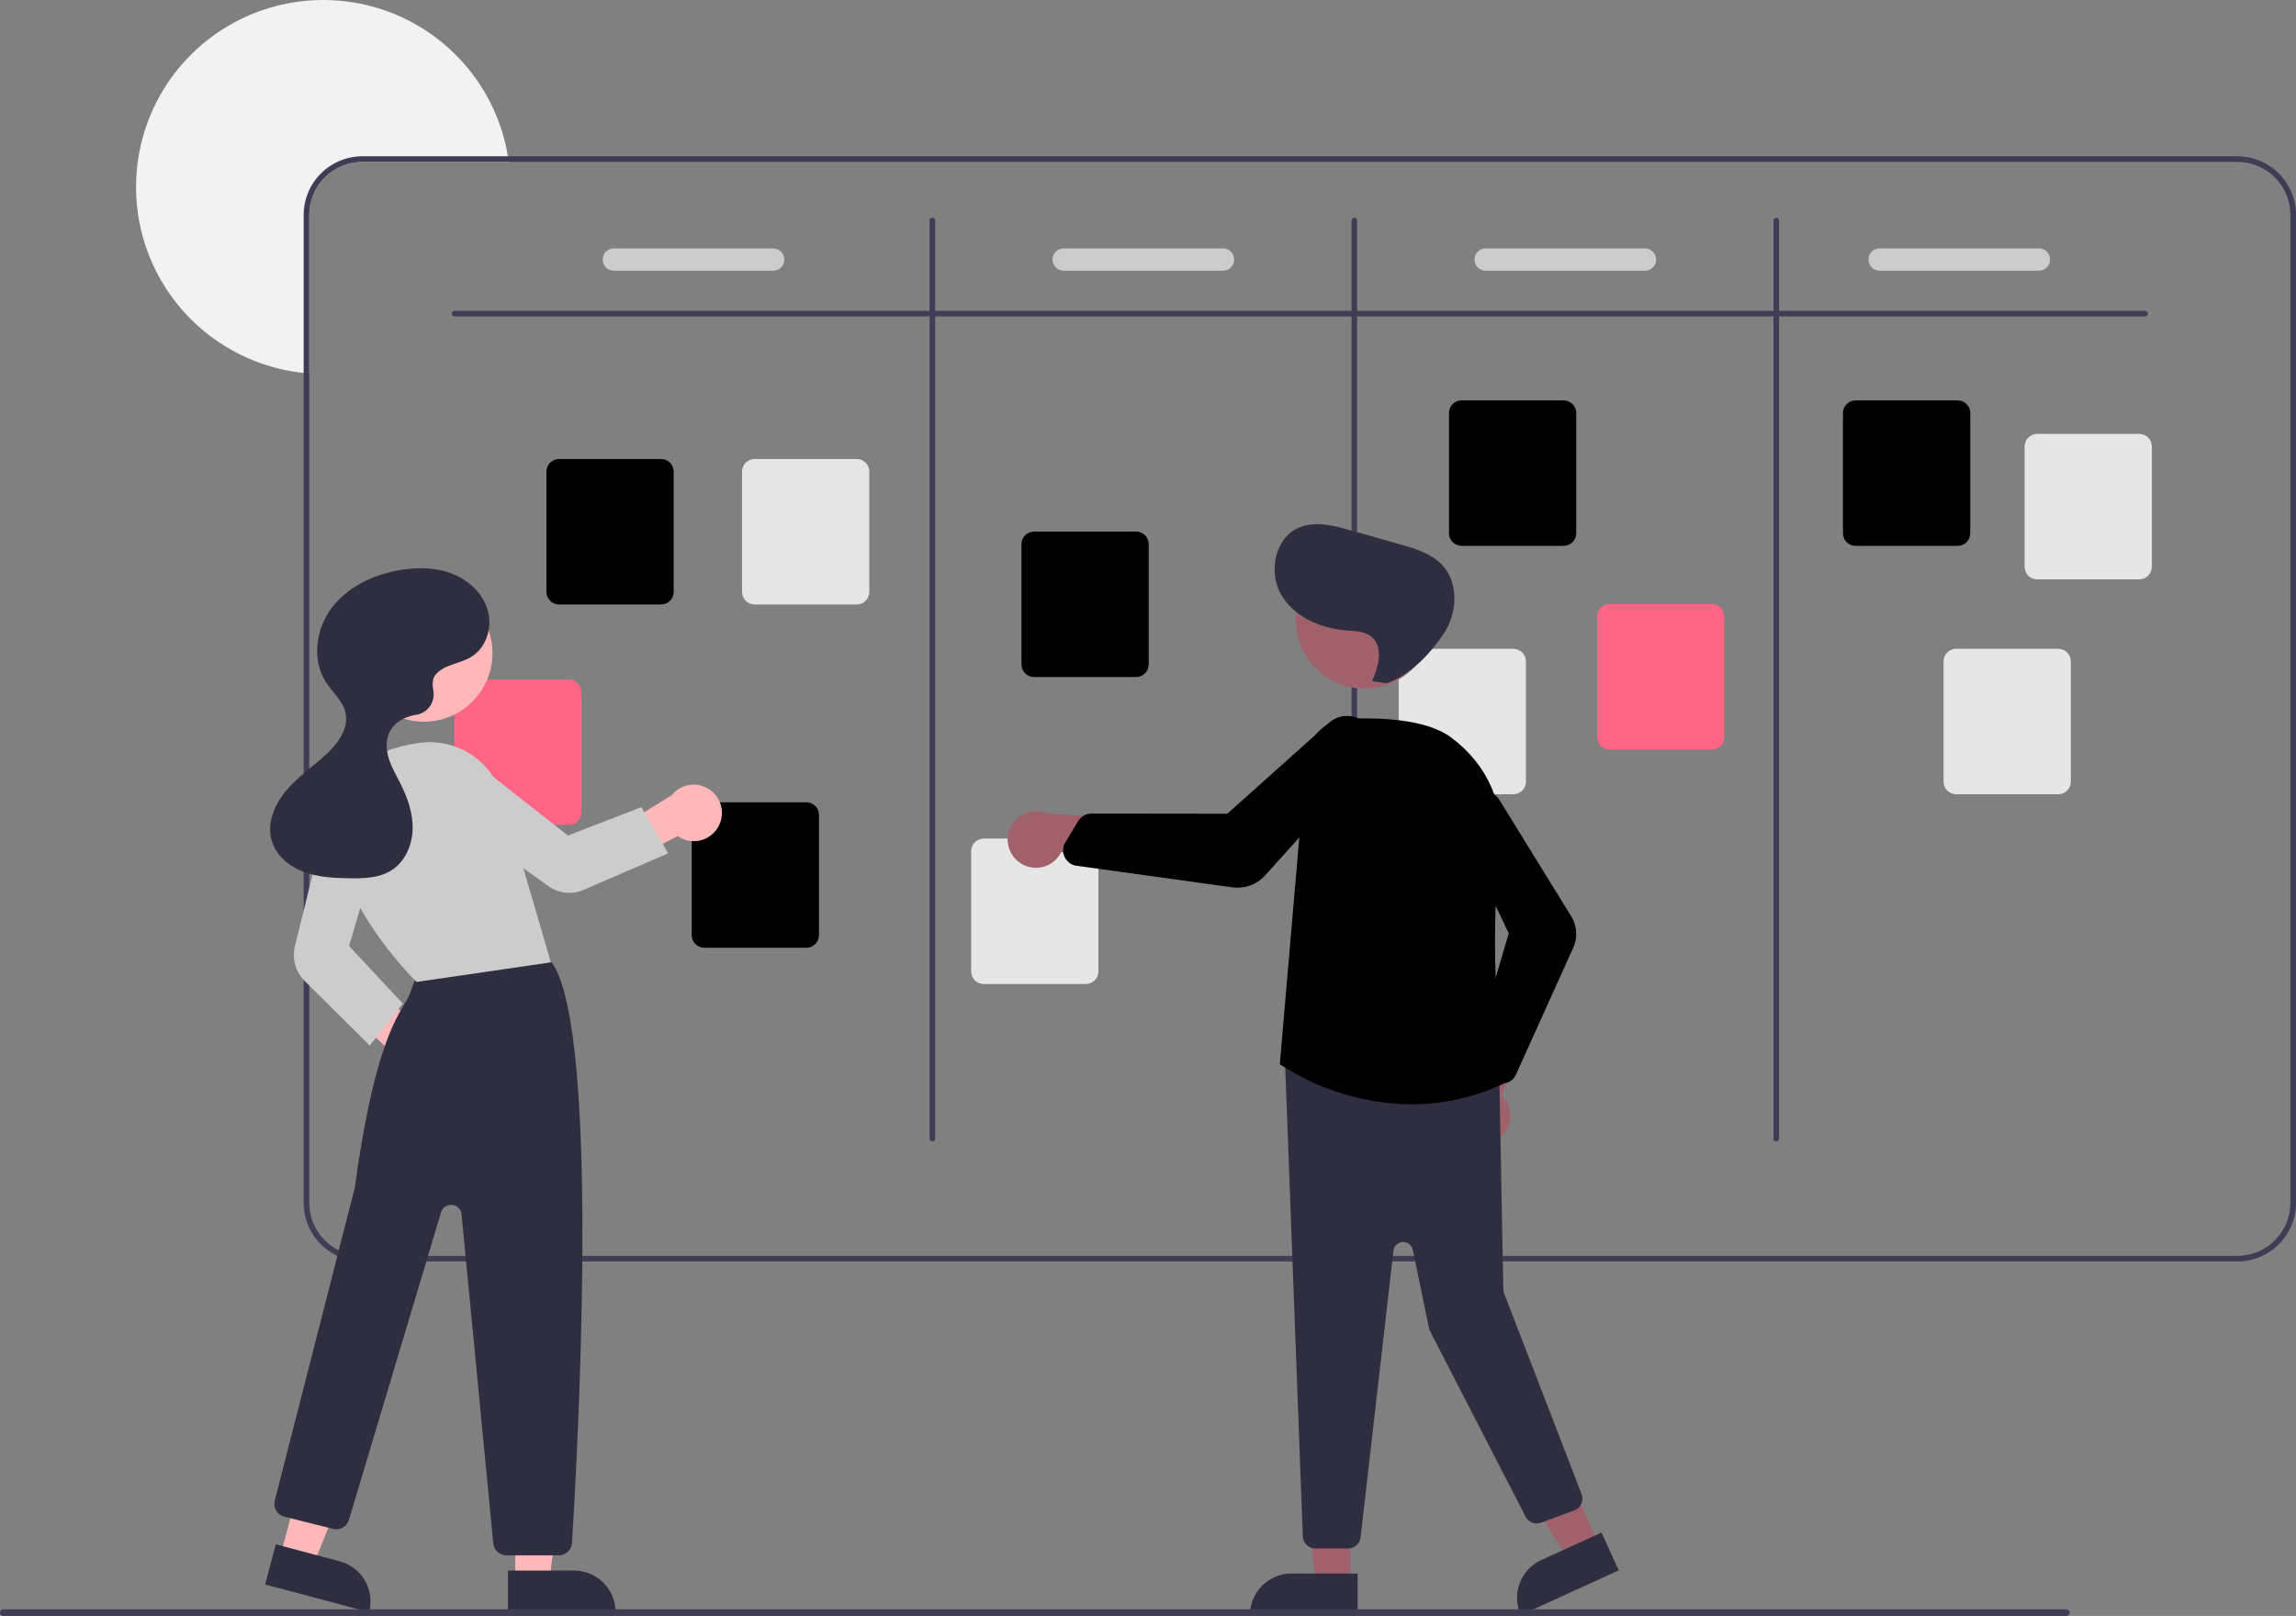 <svg width="402" height="283" viewBox="0 0 402 283" fill="none" xmlns="http://www.w3.org/2000/svg">
<rect x="0" y="0" width="402" height="283" fill="#808080" stroke="none"/>
<g clip-path="url(#clip0)">
<path d="M89.08 28.348H63.443C60.979 28.351 58.615 29.33 56.873 31.071C55.13 32.812 54.15 35.173 54.148 37.635V65.402C53.82 65.382 53.492 65.353 53.169 65.314C47.096 64.675 41.322 62.355 36.498 58.613C31.674 54.872 27.992 49.859 25.867 44.139C23.743 38.419 23.26 32.22 24.474 26.24C25.687 20.261 28.548 14.739 32.735 10.297C36.922 5.856 42.267 2.671 48.169 1.102C54.07 -0.468 60.293 -0.358 66.136 1.417C71.979 3.192 77.209 6.562 81.237 11.148C85.265 15.734 87.93 21.353 88.933 27.371C88.987 27.694 89.036 28.021 89.08 28.348Z" fill="#F2F2F2"/>
<path d="M391.726 27.371H63.443C60.719 27.374 58.108 28.456 56.182 30.38C54.256 32.305 53.172 34.914 53.169 37.635V210.658C53.172 213.379 54.256 215.988 56.182 217.913C58.108 219.837 60.719 220.919 63.443 220.922H391.726C394.45 220.919 397.061 219.837 398.987 217.913C400.914 215.988 401.997 213.379 402 210.658V37.635C401.997 34.914 400.914 32.305 398.987 30.38C397.061 28.456 394.45 27.374 391.726 27.371ZM401.022 210.658C401.019 213.12 400.039 215.481 398.296 217.222C396.554 218.963 394.191 219.942 391.726 219.945H63.443C60.979 219.942 58.616 218.963 56.873 217.222C55.13 215.481 54.15 213.12 54.148 210.658V37.635C54.15 35.173 55.13 32.812 56.873 31.071C58.616 29.33 60.979 28.351 63.443 28.348H391.726C394.191 28.351 396.554 29.33 398.296 31.071C400.039 32.812 401.019 35.173 401.022 37.635V210.658Z" fill="#3F3D56"/>
<path d="M375.581 55.411H79.588C79.459 55.411 79.334 55.36 79.242 55.268C79.151 55.176 79.099 55.052 79.099 54.922C79.099 54.793 79.151 54.669 79.242 54.577C79.334 54.485 79.459 54.434 79.588 54.434H375.581C375.711 54.434 375.835 54.485 375.927 54.577C376.019 54.669 376.07 54.793 376.07 54.922C376.07 55.052 376.019 55.176 375.927 55.268C375.835 55.36 375.711 55.411 375.581 55.411Z" fill="#3F3D56"/>
<path d="M163.249 199.905C163.119 199.905 162.995 199.854 162.903 199.762C162.811 199.67 162.76 199.546 162.76 199.416V38.612C162.76 38.483 162.811 38.358 162.903 38.267C162.995 38.175 163.119 38.124 163.249 38.124C163.379 38.124 163.503 38.175 163.595 38.267C163.687 38.358 163.738 38.483 163.738 38.612V199.416C163.738 199.546 163.687 199.67 163.595 199.762C163.503 199.854 163.379 199.905 163.249 199.905V199.905Z" fill="#3F3D56"/>
<path d="M237.125 199.905C236.995 199.905 236.871 199.854 236.779 199.762C236.687 199.67 236.636 199.546 236.636 199.416V38.612C236.636 38.483 236.687 38.358 236.779 38.267C236.871 38.175 236.995 38.124 237.125 38.124C237.255 38.124 237.379 38.175 237.471 38.267C237.563 38.358 237.614 38.483 237.614 38.612V199.416C237.614 199.546 237.563 199.67 237.471 199.762C237.379 199.854 237.255 199.905 237.125 199.905V199.905Z" fill="#3F3D56"/>
<path d="M311.001 199.905C310.871 199.905 310.746 199.854 310.655 199.762C310.563 199.67 310.511 199.546 310.511 199.416V38.612C310.511 38.483 310.563 38.358 310.655 38.267C310.746 38.175 310.871 38.124 311.001 38.124C311.13 38.124 311.255 38.175 311.347 38.267C311.438 38.358 311.49 38.483 311.49 38.612V199.416C311.49 199.546 311.438 199.67 311.347 199.762C311.255 199.854 311.13 199.905 311.001 199.905V199.905Z" fill="#3F3D56"/>
<path d="M115.751 105.86H97.874C97.29 105.86 96.731 105.628 96.318 105.216C95.905 104.803 95.673 104.244 95.673 103.661V82.586C95.673 82.002 95.905 81.444 96.318 81.031C96.731 80.619 97.29 80.387 97.874 80.386H115.751C116.335 80.387 116.894 80.619 117.307 81.031C117.72 81.444 117.952 82.002 117.953 82.586V103.661C117.952 104.244 117.72 104.803 117.307 105.216C116.894 105.628 116.335 105.86 115.751 105.86V105.86Z" fill="black"/>
<path d="M141.192 165.979H123.315C122.731 165.978 122.172 165.746 121.759 165.334C121.346 164.921 121.114 164.362 121.113 163.779V142.704C121.114 142.121 121.346 141.562 121.759 141.149C122.172 140.737 122.731 140.505 123.315 140.504H141.192C141.776 140.505 142.335 140.737 142.748 141.149C143.161 141.562 143.393 142.121 143.393 142.704V163.779C143.393 164.362 143.161 164.921 142.748 165.334C142.335 165.746 141.776 165.978 141.192 165.979V165.979Z" fill="black"/>
<path d="M198.923 118.568H181.046C180.462 118.568 179.902 118.336 179.49 117.923C179.077 117.511 178.845 116.952 178.844 116.369V95.294C178.845 94.71 179.077 94.151 179.49 93.739C179.902 93.327 180.462 93.095 181.046 93.094H198.923C199.506 93.095 200.066 93.327 200.479 93.739C200.891 94.151 201.124 94.71 201.124 95.294V116.369C201.124 116.952 200.891 117.511 200.479 117.923C200.066 118.336 199.506 118.568 198.923 118.568V118.568Z" fill="black"/>
<path d="M273.777 95.596H255.9C255.316 95.596 254.757 95.364 254.344 94.951C253.931 94.539 253.699 93.98 253.698 93.397V72.322C253.699 71.738 253.931 71.179 254.344 70.767C254.757 70.355 255.316 70.123 255.9 70.122H273.777C274.361 70.123 274.92 70.355 275.333 70.767C275.746 71.179 275.978 71.738 275.979 72.322V93.397C275.978 93.98 275.746 94.539 275.333 94.951C274.92 95.364 274.361 95.596 273.777 95.596V95.596Z" fill="black"/>
<path d="M342.76 95.596H324.883C324.3 95.596 323.74 95.364 323.327 94.951C322.915 94.539 322.682 93.98 322.682 93.397V72.322C322.682 71.738 322.915 71.179 323.327 70.767C323.74 70.355 324.3 70.123 324.883 70.122H342.76C343.344 70.123 343.904 70.355 344.316 70.767C344.729 71.179 344.961 71.738 344.962 72.322V93.397C344.961 93.98 344.729 94.539 344.316 94.951C343.904 95.364 343.344 95.596 342.76 95.596V95.596Z" fill="black"/>
<path d="M374.561 101.462H356.684C356.101 101.461 355.541 101.229 355.128 100.817C354.715 100.404 354.483 99.845 354.483 99.262V78.187C354.483 77.604 354.715 77.045 355.128 76.632C355.541 76.22 356.101 75.988 356.684 75.987H374.561C375.145 75.988 375.704 76.22 376.117 76.632C376.53 77.045 376.762 77.604 376.763 78.187V99.262C376.762 99.845 376.53 100.404 376.117 100.817C375.704 101.229 375.145 101.461 374.561 101.462Z" fill="#E6E6E6"/>
<path d="M360.373 139.097H342.496C341.912 139.096 341.353 138.864 340.94 138.452C340.527 138.039 340.295 137.48 340.295 136.897V115.822C340.295 115.239 340.527 114.68 340.94 114.267C341.353 113.855 341.912 113.623 342.496 113.622H360.373C360.957 113.623 361.516 113.855 361.929 114.267C362.342 114.68 362.574 115.239 362.575 115.822V136.897C362.574 137.48 362.342 138.039 361.929 138.452C361.516 138.864 360.957 139.096 360.373 139.097Z" fill="#E6E6E6"/>
<path d="M299.707 131.276H281.83C281.246 131.276 280.687 131.044 280.274 130.631C279.861 130.219 279.629 129.66 279.628 129.077V108.001C279.629 107.418 279.861 106.859 280.274 106.447C280.687 106.035 281.246 105.803 281.83 105.802H299.707C300.291 105.803 300.85 106.035 301.263 106.447C301.676 106.859 301.908 107.418 301.908 108.001V129.077C301.908 129.66 301.676 130.219 301.263 130.631C300.85 131.044 300.291 131.276 299.707 131.276Z" fill="#FF6584"/>
<path d="M264.971 139.097H247.094C246.51 139.096 245.95 138.864 245.538 138.452C245.125 138.039 244.893 137.48 244.892 136.897V115.822C244.893 115.239 245.125 114.68 245.538 114.267C245.95 113.855 246.51 113.623 247.094 113.622H264.971C265.554 113.623 266.114 113.855 266.527 114.267C266.939 114.68 267.171 115.239 267.172 115.822V136.897C267.171 137.48 266.939 138.039 266.527 138.452C266.114 138.864 265.554 139.096 264.971 139.097V139.097Z" fill="#E6E6E6"/>
<path d="M190.116 172.333H172.239C171.656 172.332 171.096 172.1 170.683 171.688C170.27 171.275 170.038 170.716 170.038 170.133V149.058C170.038 148.475 170.27 147.916 170.683 147.503C171.096 147.091 171.656 146.859 172.239 146.858H190.116C190.7 146.859 191.26 147.091 191.672 147.503C192.085 147.916 192.317 148.475 192.318 149.058V170.133C192.317 170.716 192.085 171.275 191.672 171.688C191.26 172.1 190.7 172.332 190.116 172.333Z" fill="#E6E6E6"/>
<path d="M99.606 144.473H81.729C81.145 144.472 80.586 144.24 80.173 143.828C79.76 143.416 79.528 142.857 79.528 142.274V121.198C79.528 120.615 79.76 120.056 80.173 119.644C80.586 119.231 81.145 118.999 81.729 118.999H99.606C100.19 118.999 100.749 119.231 101.162 119.644C101.575 120.056 101.807 120.615 101.808 121.198V142.274C101.807 142.857 101.575 143.416 101.162 143.828C100.749 144.24 100.19 144.472 99.606 144.473V144.473Z" fill="#FF6584"/>
<path d="M149.998 105.86H132.121C131.538 105.86 130.978 105.628 130.565 105.216C130.152 104.803 129.92 104.244 129.92 103.661V82.586C129.92 82.002 130.152 81.444 130.565 81.031C130.978 80.619 131.538 80.387 132.121 80.386H149.998C150.582 80.387 151.141 80.619 151.554 81.031C151.967 81.444 152.199 82.002 152.2 82.586V103.661C152.199 104.244 151.967 104.803 151.554 105.216C151.141 105.628 150.582 105.86 149.998 105.86V105.86Z" fill="#E6E6E6"/>
<path d="M135.362 47.41H107.475C106.956 47.41 106.458 47.204 106.091 46.838C105.724 46.471 105.518 45.974 105.518 45.455C105.518 44.937 105.724 44.439 106.091 44.073C106.458 43.706 106.956 43.5 107.475 43.5H135.362C135.881 43.5 136.379 43.706 136.746 44.073C137.113 44.439 137.319 44.937 137.319 45.455C137.319 45.974 137.113 46.471 136.746 46.838C136.379 47.204 135.881 47.41 135.362 47.41Z" fill="#CCCCCC"/>
<path d="M214.13 47.41H186.243C185.724 47.41 185.227 47.204 184.86 46.838C184.493 46.471 184.287 45.974 184.287 45.455C184.287 44.937 184.493 44.439 184.86 44.073C185.227 43.706 185.724 43.5 186.243 43.5H214.13C214.649 43.5 215.147 43.706 215.514 44.073C215.881 44.439 216.087 44.937 216.087 45.455C216.087 45.974 215.881 46.471 215.514 46.838C215.147 47.204 214.649 47.41 214.13 47.41Z" fill="#CCCCCC"/>
<path d="M288.006 47.41H260.119C259.6 47.41 259.103 47.204 258.736 46.838C258.369 46.471 258.162 45.974 258.162 45.455C258.162 44.937 258.369 44.439 258.736 44.073C259.103 43.706 259.6 43.5 260.119 43.5H288.006C288.525 43.5 289.023 43.706 289.39 44.073C289.757 44.439 289.963 44.937 289.963 45.455C289.963 45.974 289.757 46.471 289.39 46.838C289.023 47.204 288.525 47.41 288.006 47.41Z" fill="#CCCCCC"/>
<path d="M356.99 47.41H329.103C328.584 47.41 328.086 47.204 327.719 46.838C327.352 46.471 327.146 45.974 327.146 45.455C327.146 44.937 327.352 44.439 327.719 44.073C328.086 43.706 328.584 43.5 329.103 43.5H356.99C357.509 43.5 358.006 43.706 358.373 44.073C358.74 44.439 358.947 44.937 358.947 45.455C358.947 45.974 358.74 46.471 358.373 46.838C358.006 47.204 357.509 47.41 356.99 47.41Z" fill="#CCCCCC"/>
<path d="M72.902 190.565C72.186 190.495 71.494 190.269 70.875 189.903C70.256 189.537 69.725 189.04 69.32 188.447C68.914 187.854 68.643 187.179 68.527 186.47C68.41 185.761 68.451 185.035 68.645 184.343L56.105 172.681L62.735 171L75.067 180.993C76.209 181.396 77.162 182.205 77.747 183.264C78.332 184.323 78.507 185.56 78.241 186.74C77.974 187.92 77.283 188.961 76.299 189.666C75.315 190.371 74.106 190.691 72.902 190.565V190.565Z" fill="#FFB8B8"/>
<path d="M90.219 276.765H96.217L99.07 253.652H90.218L90.219 276.765Z" fill="#FFB8B8"/>
<path d="M107.784 282.328L88.933 282.329L88.933 275.053L100.501 275.053C102.432 275.052 104.285 275.819 105.651 277.183C107.017 278.548 107.784 280.399 107.784 282.328V282.328L107.784 282.328Z" fill="#2F2E41"/>
<path d="M49.093 272.438L54.89 273.98L63.599 252.379L55.044 250.104L49.093 272.438Z" fill="#FFB8B8"/>
<path d="M64.635 282.33L46.419 277.486L48.292 270.455L59.471 273.427C61.337 273.924 62.93 275.141 63.899 276.81C64.867 278.48 65.132 280.465 64.635 282.33V282.33V282.33Z" fill="#2F2E41"/>
<path d="M97.83 272.389H88.677C88.099 272.391 87.541 272.177 87.113 271.788C86.685 271.4 86.418 270.866 86.365 270.291L80.809 212.65C80.768 212.227 80.582 211.831 80.281 211.531C79.981 211.23 79.585 211.043 79.162 211.002C78.739 210.961 78.314 211.068 77.962 211.305C77.609 211.541 77.349 211.893 77.227 212.3L61.095 266.162C60.925 266.735 60.539 267.219 60.02 267.515C59.5 267.81 58.886 267.894 58.306 267.749L49.792 265.622C49.495 265.548 49.215 265.415 48.97 265.233C48.724 265.05 48.517 264.821 48.36 264.558C48.203 264.295 48.1 264.004 48.056 263.701C48.013 263.398 48.029 263.09 48.106 262.793C48.245 262.25 62.005 208.526 62.126 207.974C65.243 185.018 68.974 178.866 70.977 175.562C71.143 175.288 71.296 175.037 71.433 174.799C71.605 174.502 72.662 171.551 73.333 169.636C73.42 169.324 73.571 169.034 73.776 168.783C73.981 168.533 74.236 168.327 74.524 168.18C82.945 163.878 92.796 166.856 95.615 167.871C96.082 168.036 96.484 168.347 96.759 168.759C105.215 181.502 101.066 255.51 100.148 270.217C100.109 270.806 99.849 271.357 99.418 271.761C98.988 272.164 98.42 272.389 97.83 272.389V272.389Z" fill="#2F2E41"/>
<path d="M74.21 126.388C80.847 126.388 86.227 121.013 86.227 114.383C86.227 107.753 80.847 102.378 74.21 102.378C67.574 102.378 62.194 107.753 62.194 114.383C62.194 121.013 67.574 126.388 74.21 126.388Z" fill="#FFB8B8"/>
<path d="M72.937 171.966L72.851 171.883C72.689 171.726 56.679 156.057 58.751 141.567C59.637 135.37 64.656 131.41 73.266 130.115C76.428 129.646 79.655 130.333 82.351 132.05C85.047 133.767 87.033 136.398 87.943 139.461L96.455 168.535L72.937 171.966Z" fill="#CCCCCC"/>
<path d="M64.743 183.111L53.335 171.786C52.555 171.008 51.988 170.041 51.69 168.981C51.392 167.92 51.372 166.8 51.632 165.73L57.155 143.286C57.321 142.614 57.622 141.982 58.042 141.431C58.461 140.88 58.99 140.42 59.594 140.081C60.199 139.742 60.866 139.531 61.556 139.46C62.245 139.389 62.942 139.46 63.603 139.669C64.863 140.075 65.915 140.954 66.537 142.122C67.159 143.289 67.301 144.652 66.934 145.922L61.12 165.667L70.522 175.753L64.743 183.111Z" fill="#CCCCCC"/>
<path d="M125.933 144.461C125.632 145.113 125.191 145.691 124.641 146.155C124.092 146.618 123.447 146.956 122.753 147.144C122.058 147.331 121.331 147.365 120.623 147.241C119.914 147.118 119.241 146.841 118.652 146.43L103.422 154.316L104.095 147.617L117.597 139.269C118.354 138.325 119.431 137.692 120.625 137.488C121.819 137.285 123.046 137.526 124.073 138.166C125.101 138.806 125.858 139.8 126.201 140.96C126.544 142.12 126.448 143.366 125.933 144.461H125.933Z" fill="#FFB8B8"/>
<path d="M116.989 149.447L102.142 155.857C101.154 156.28 100.073 156.442 99.004 156.328C97.935 156.213 96.913 155.826 96.037 155.202L77.158 141.689C76.595 141.285 76.12 140.771 75.764 140.177C75.407 139.583 75.177 138.922 75.086 138.235C74.996 137.549 75.047 136.851 75.237 136.185C75.428 135.519 75.753 134.899 76.193 134.364C77.038 133.346 78.246 132.697 79.562 132.554C80.878 132.411 82.198 132.785 83.242 133.598L99.43 146.326L112.297 141.353L116.989 149.447Z" fill="#CCCCCC"/>
<path d="M76.203 118.23C77.685 116.374 80.454 116.274 82.491 115.05C85.158 113.447 86.261 109.864 85.401 106.875C84.542 103.886 82.007 101.557 79.101 100.443C76.194 99.329 72.961 99.315 69.895 99.854C65.33 100.656 60.836 102.784 58.052 106.486C55.268 110.188 54.56 115.609 57.083 119.493C58.242 121.278 60.032 122.752 60.495 124.829C61.103 127.556 59.188 130.186 57.137 132.085C54.8 134.249 52.119 136.06 50.072 138.499C48.024 140.938 46.659 144.27 47.593 147.313C48.376 149.862 50.654 151.741 53.151 152.681C55.649 153.622 58.37 153.758 61.039 153.81C63.63 153.861 66.383 153.798 68.566 152.402C70.903 150.907 72.151 148.072 72.243 145.301C72.336 142.531 71.409 139.816 70.167 137.337C69.427 135.86 68.566 134.428 68.074 132.85C67.582 131.273 67.497 129.483 68.284 128.03C69.113 126.502 70.788 125.581 72.494 125.247C72.583 125.229 72.676 125.214 72.774 125.2C73.26 125.137 73.727 124.976 74.149 124.728C74.57 124.479 74.937 124.148 75.227 123.754C75.516 123.359 75.723 122.911 75.834 122.434C75.945 121.958 75.958 121.464 75.873 120.983C75.679 119.901 75.695 118.865 76.203 118.23Z" fill="#2F2E41"/>
<path d="M236.417 277.277H230.419L227.565 254.164L236.418 254.165L236.417 277.277Z" fill="#A0616A"/>
<path d="M226.134 275.565H237.702V282.841H218.851C218.851 281.885 219.039 280.939 219.405 280.056C219.771 279.173 220.308 278.371 220.984 277.696C221.661 277.02 222.463 276.484 223.347 276.118C224.231 275.753 225.178 275.565 226.134 275.565Z" fill="#2F2E41"/>
<path d="M279.937 270.489L274.482 272.979L262.273 253.14L270.326 249.465L279.937 270.489Z" fill="#A0616A"/>
<path d="M269.873 273.2L280.395 268.398L283.421 275.017L266.274 282.841C265.876 281.972 265.654 281.033 265.62 280.078C265.586 279.123 265.74 278.171 266.074 277.276C266.409 276.38 266.916 275.56 267.568 274.86C268.219 274.161 269.003 273.597 269.873 273.2V273.2Z" fill="#2F2E41"/>
<path d="M262.47 199.346C263.045 198.914 263.518 198.362 263.856 197.727C264.193 197.093 264.388 196.392 264.425 195.675C264.462 194.957 264.342 194.24 264.072 193.574C263.802 192.908 263.389 192.31 262.862 191.82L269.913 175.838L260.956 177.354L255.633 192.299C254.869 193.237 254.476 194.423 254.529 195.632C254.581 196.84 255.076 197.988 255.918 198.857C256.761 199.725 257.894 200.255 259.101 200.345C260.309 200.436 261.507 200.08 262.47 199.346Z" fill="#A0616A"/>
<path d="M236.034 271.182H230.304C229.749 271.181 229.214 270.97 228.807 270.591C228.4 270.213 228.151 269.696 228.109 269.142L224.984 185.779C224.961 185.46 225.007 185.139 225.121 184.84C225.235 184.54 225.413 184.269 225.642 184.046C225.872 183.822 226.147 183.651 226.45 183.545C226.752 183.439 227.074 183.4 227.393 183.431L260.532 186.947C261.069 186.999 261.569 187.247 261.935 187.643C262.301 188.039 262.509 188.555 262.52 189.094L263.214 225.867C263.218 226.066 263.257 226.264 263.329 226.45L276.922 261.667C277.027 261.939 277.077 262.229 277.069 262.521C277.061 262.812 276.994 263.099 276.874 263.365C276.754 263.63 276.582 263.869 276.368 264.068C276.154 264.267 275.903 264.421 275.629 264.522L269.823 266.659C269.318 266.845 268.764 266.839 268.263 266.645C267.762 266.45 267.35 266.079 267.104 265.601L250.405 233.162C250.314 232.986 250.247 232.798 250.207 232.604L247.354 218.873C247.271 218.475 247.049 218.119 246.728 217.869C246.407 217.62 246.007 217.493 245.6 217.511C245.194 217.53 244.807 217.692 244.509 217.97C244.212 218.247 244.023 218.621 243.976 219.025L238.222 269.233C238.16 269.77 237.904 270.265 237.5 270.624C237.097 270.984 236.575 271.183 236.034 271.182V271.182Z" fill="#2F2E41"/>
<path d="M238.888 120.597C245.524 120.597 250.904 115.223 250.904 108.593C250.904 101.963 245.524 96.588 238.888 96.588C232.251 96.588 226.871 101.963 226.871 108.593C226.871 115.223 232.251 120.597 238.888 120.597Z" fill="#A0616A"/>
<path d="M247.128 193.402C238.98 193.312 231.025 190.905 224.196 186.462L224.079 186.382L224.091 186.24L228.688 132.761C228.846 130.947 229.657 129.251 230.97 127.988C232.283 126.724 234.009 125.979 235.83 125.888C241.787 125.615 249.789 125.96 254.072 129.147C260.545 133.963 263.665 141.216 262.632 149.046C260.489 165.282 262.916 187.184 263.2 189.627L263.221 189.804L263.059 189.878C258.069 192.197 252.632 193.4 247.128 193.402V193.402Z" fill="black"/>
<path d="M263.145 189.718C262.806 189.718 262.471 189.647 262.161 189.51C261.851 189.374 261.573 189.175 261.344 188.925L258.715 186.061C258.431 185.749 258.232 185.37 258.137 184.96C258.042 184.549 258.054 184.121 258.173 183.717L264.166 163.451L255.047 144.319C254.621 143.423 254.517 142.409 254.751 141.445C254.958 140.6 255.417 139.836 256.067 139.257C256.717 138.677 257.527 138.307 258.392 138.197C259.256 138.087 260.134 138.241 260.909 138.639C261.684 139.037 262.32 139.66 262.733 140.427L275.108 160.486C275.611 161.3 275.906 162.225 275.967 163.179C276.028 164.134 275.854 165.088 275.46 165.96L265.377 188.279C265.211 188.648 264.955 188.97 264.634 189.216C264.312 189.462 263.934 189.623 263.534 189.687C263.405 189.708 263.275 189.718 263.145 189.718V189.718Z" fill="black"/>
<path d="M178.446 151.005C179.023 151.434 179.687 151.731 180.392 151.876C181.096 152.021 181.824 152.009 182.523 151.843C183.223 151.676 183.877 151.358 184.441 150.911C185.004 150.464 185.462 149.9 185.784 149.257L203.121 151.503L199.137 143.346L183.284 142.464C182.167 141.996 180.917 141.954 179.771 142.346C178.626 142.737 177.663 143.535 177.067 144.588C176.471 145.641 176.282 146.876 176.536 148.058C176.79 149.241 177.469 150.29 178.446 151.005V151.005Z" fill="#A0616A"/>
<path d="M216.661 155.46C216.359 155.46 216.058 155.439 215.759 155.398L188.483 151.619C188.037 151.557 187.614 151.386 187.251 151.121C186.888 150.855 186.596 150.504 186.403 150.098C186.341 149.967 186.289 149.832 186.248 149.693H186.248C186.142 149.332 186.113 148.953 186.161 148.58C186.209 148.207 186.335 147.849 186.529 147.527L188.786 143.788C189.029 143.388 189.37 143.058 189.778 142.828C190.185 142.598 190.645 142.477 191.113 142.475H191.117L214.892 142.502L232.648 126.609C233.475 125.871 234.53 125.44 235.636 125.388C236.608 125.343 237.571 125.593 238.397 126.106C239.224 126.618 239.875 127.369 240.266 128.259C240.656 129.149 240.768 130.137 240.585 131.091C240.403 132.046 239.935 132.923 239.243 133.606L221.525 153.293C220.912 153.975 220.162 154.52 219.324 154.894C218.486 155.267 217.579 155.46 216.661 155.46V155.46Z" fill="black"/>
<path d="M240.254 119.272C241.352 116.734 242.281 113.352 240.175 111.557C238.953 110.516 237.193 110.514 235.593 110.384C231.083 110.019 226.441 107.947 224.237 103.999C222.033 100.052 223.264 94.183 227.422 92.402C230.225 91.201 233.439 92.019 236.373 92.85L245.182 95.346C247.799 96.088 250.548 96.905 252.432 98.866C255.437 101.993 255.213 107.278 252.826 110.898C250.439 114.518 246.844 118.294 242.729 119.668L240.254 119.272Z" fill="#2F2E41"/>
<path d="M361.788 283H0.583C0.506 283 0.43 282.985 0.359 282.956C0.288 282.927 0.224 282.884 0.17 282.83C0.115 282.776 0.072 282.712 0.043 282.641C0.013 282.57 -0.002 282.495 -0.002 282.418C-0.002 282.341 0.013 282.266 0.043 282.195C0.072 282.124 0.115 282.06 0.17 282.006C0.224 281.952 0.288 281.909 0.359 281.88C0.43 281.851 0.506 281.836 0.583 281.836H361.788C361.865 281.836 361.941 281.851 362.012 281.88C362.083 281.909 362.147 281.952 362.201 282.006C362.256 282.06 362.299 282.124 362.328 282.195C362.357 282.266 362.373 282.341 362.373 282.418C362.373 282.495 362.357 282.57 362.328 282.641C362.299 282.712 362.256 282.776 362.201 282.83C362.147 282.884 362.083 282.927 362.012 282.956C361.941 282.985 361.865 283 361.788 283V283Z" fill="#3F3D56"/>
</g>
<defs>
<clipPath id="clip0">
<rect width="402" height="283" fill="white"/>
</clipPath>
</defs>
</svg>
